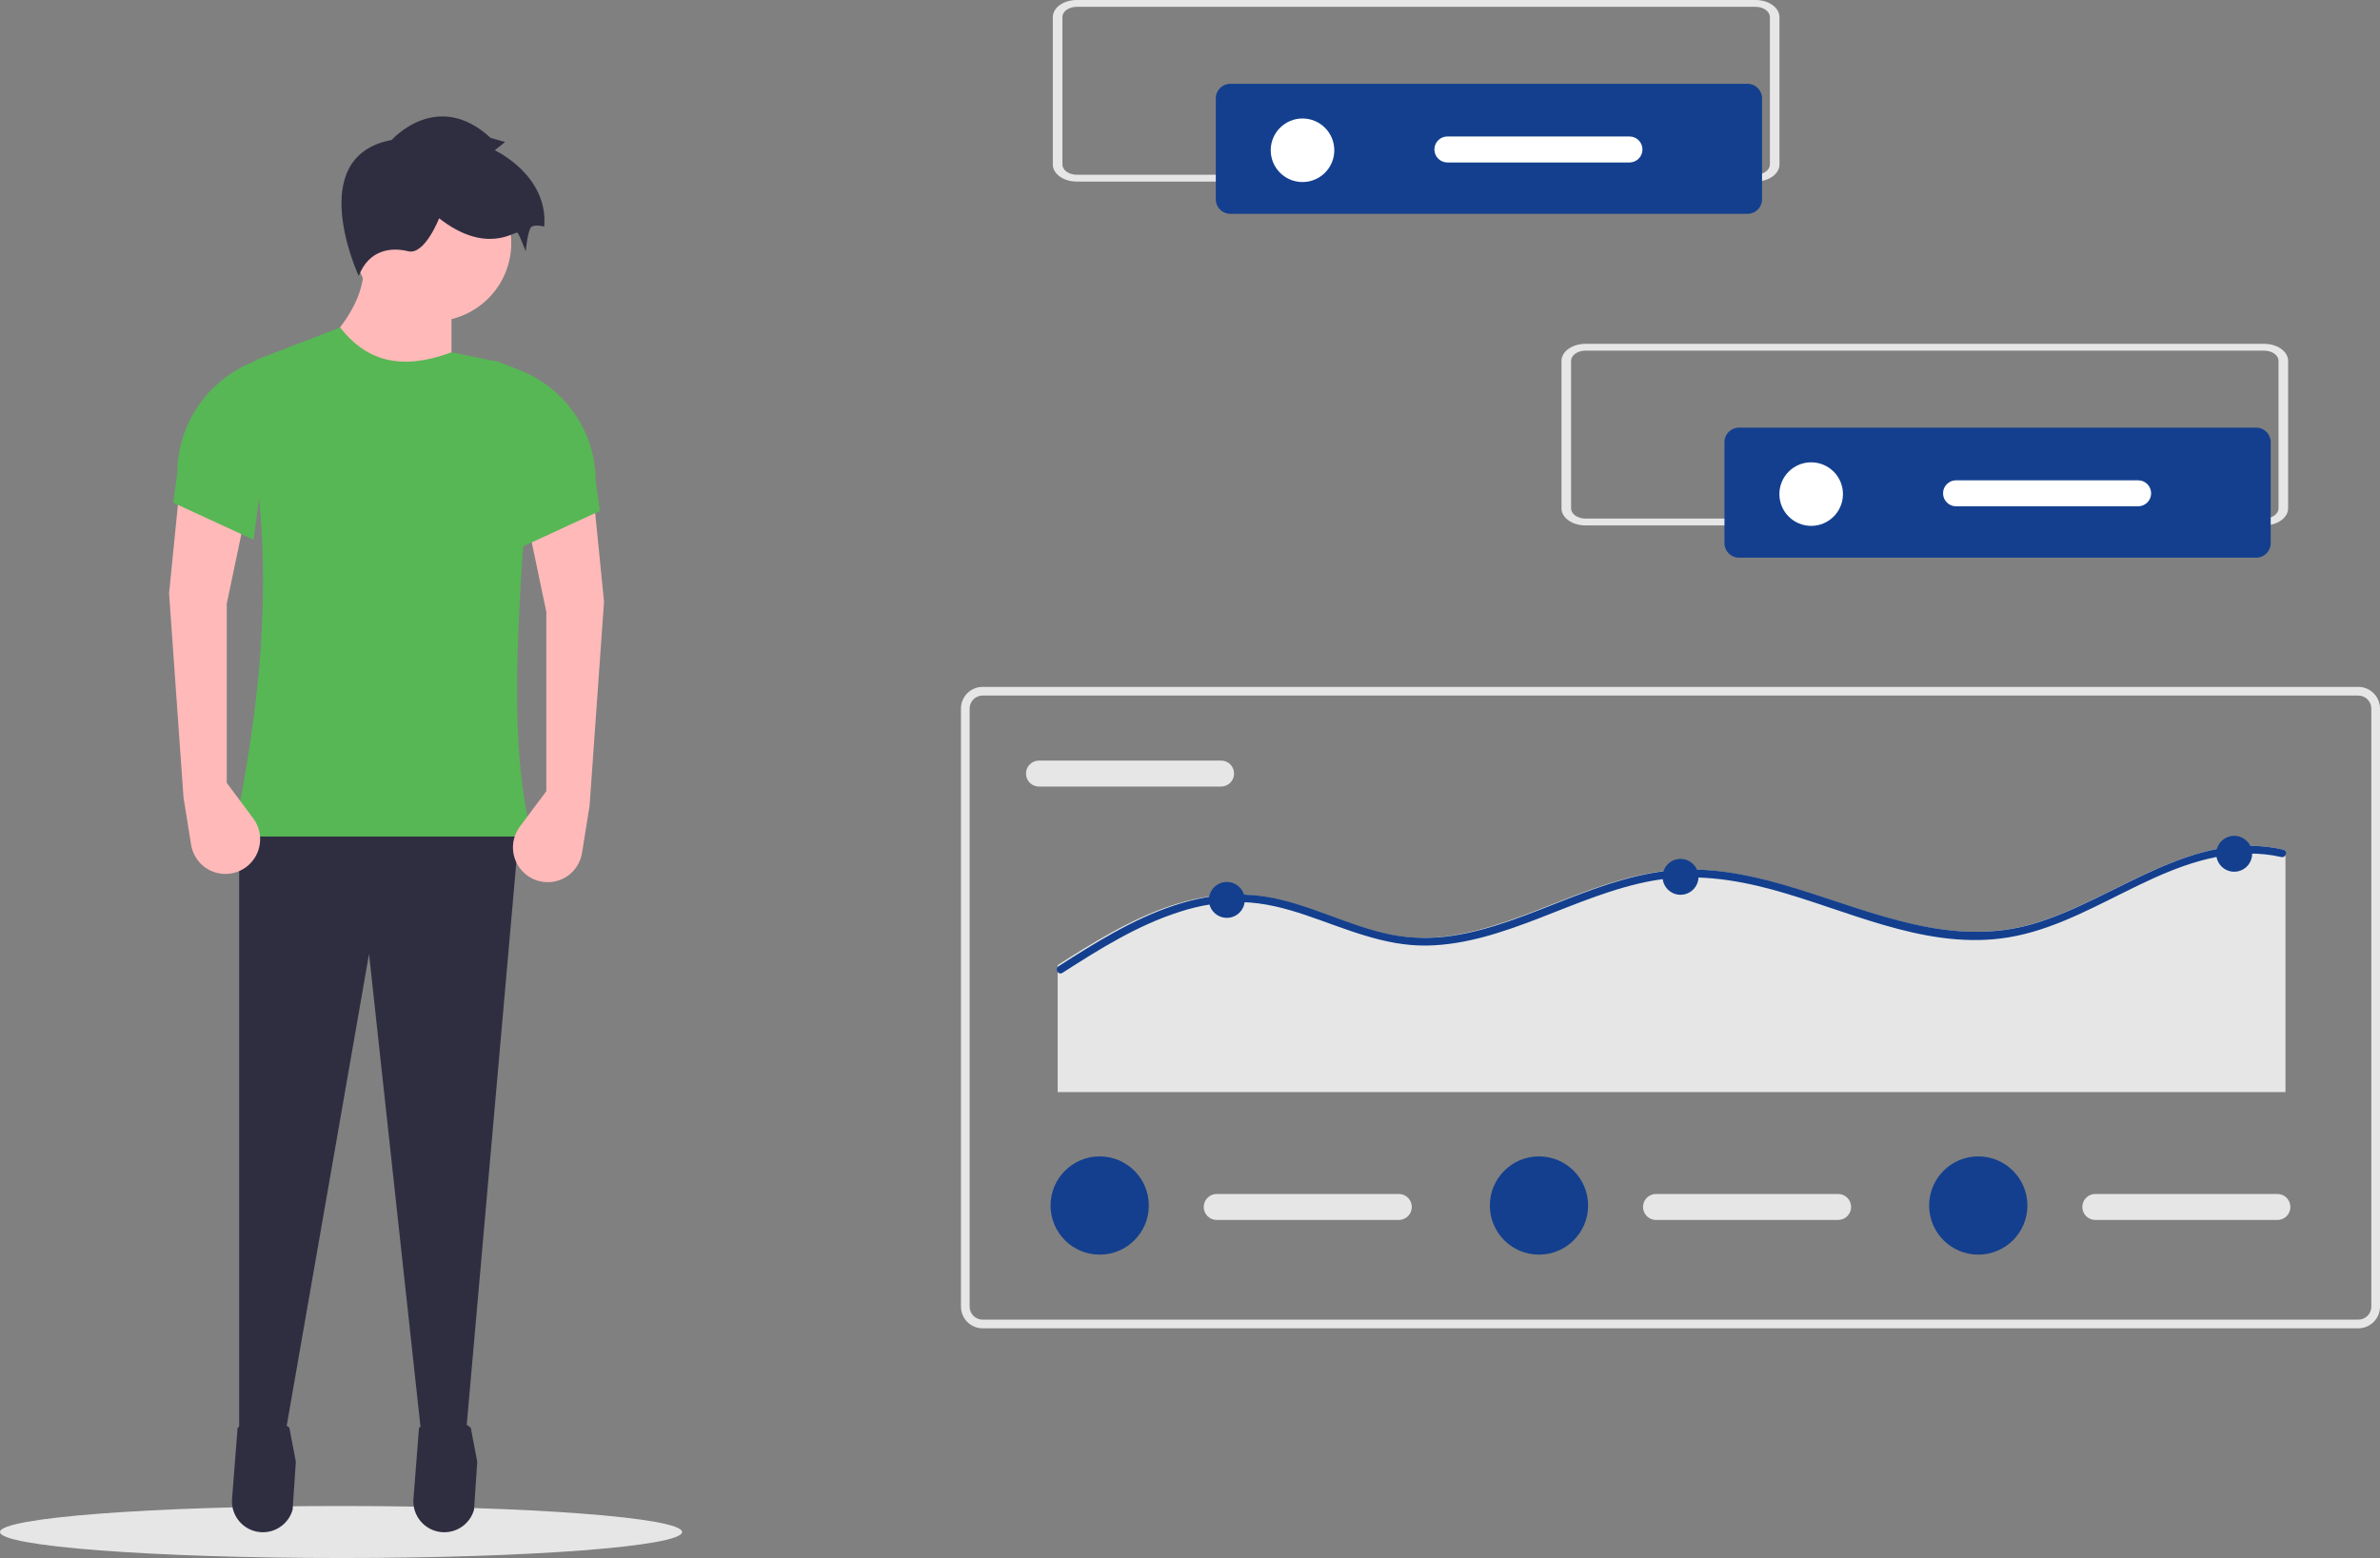 <?xml version="1.0" encoding="utf-8"?>
<!-- Generator: Adobe Illustrator 16.0.0, SVG Export Plug-In . SVG Version: 6.00 Build 0)  -->
<!DOCTYPE svg PUBLIC "-//W3C//DTD SVG 1.1//EN" "http://www.w3.org/Graphics/SVG/1.1/DTD/svg11.dtd">
<svg version="1.1" id="bf74385c-6483-43b7-aa3a-5b28e4e3e168"
	 xmlns="http://www.w3.org/2000/svg" xmlns:xlink="http://www.w3.org/1999/xlink" x="0px" y="0px" width="823.5px"
	 height="539.232px" viewBox="0 0 823.5 539.232" enable-background="new 0 0 823.5 539.232" xml:space="preserve">
<rect x="0" y="0" width="823.5" height="539.232" fill="#808080" stroke="none"/>
<ellipse fill="#E6E6E6" cx="118" cy="530.233" rx="118" ry="9"/>
<path fill="#FFB9B9" d="M156.218,135.461l-47.076-12.839c12.571-11.862,18.039-23.037,16.405-33.524h30.67V135.461z"/>
<polygon fill="#2F2E41" points="161.211,496.375 146.005,498.515 127.687,330.184 98.443,497.802 82.751,498.515 82.751,285.961 
	179.756,285.961 "/>
<path fill="#2F2E41" d="M90.648,530.309L90.648,530.309c4.911,0.141,9.286-3.083,10.607-7.815l1.111-16.575l-2.239-11.755
	c-5.907-4.854-11.88-4.754-17.913,0l-1.923,24.622c-0.46,5.889,3.941,11.035,9.83,11.496
	C90.296,530.295,90.472,530.304,90.648,530.309z"/>
<path fill="#2F2E41" d="M153.416,530.309L153.416,530.309c4.911,0.141,9.286-3.083,10.607-7.815l1.111-16.575l-2.239-11.755
	c-5.907-4.854-11.879-4.754-17.912,0l-1.924,24.622c-0.46,5.889,3.941,11.035,9.83,11.496
	C153.064,530.295,153.24,530.304,153.416,530.309z"/>
<circle fill="#FFB9B9" cx="149.799" cy="84.105" r="27.104"/>
<path fill="#57B755" d="M184.036,289.528H80.611c13.405-62.125,13.367-112.158,2.689-152.623
	c-1.408-5.335,1.426-10.874,6.576-12.854l27.824-10.701c8.354,10.787,20.142,15.5,38.517,8.559l14.581,2.991
	c7.342,1.497,12.45,8.188,11.957,15.665c-1.073,15.826-0.65,31.772-1.573,45.538C178.323,228.732,177.088,261.963,184.036,289.528z"
	/>
<path fill="#2F2E41" d="M135.533,48.442c0,0,15.692-17.832,34.237-0.713l4.993,1.427l-3.566,2.853c0,0,18.545,8.56,17.119,26.392
	c0,0-2.854-0.714-4.28,0c-1.427,0.713-2.14,8.559-2.14,8.559s-2.14-5.706-2.853-6.419c-0.713-0.714-10.699,7.846-27.104-4.993
	c0,0-4.993,12.839-10.699,11.412s-13.552-0.713-17.118,8.56C124.121,95.518,104.862,54.148,135.533,48.442z"/>
<path fill="#FFB9B9" d="M189.028,273.835l-9.156,12.272c-3.972,5.323-2.876,12.859,2.448,16.831
	c0.048,0.036,0.098,0.072,0.147,0.107l0,0c5.383,3.892,12.901,2.682,16.792-2.702c1.102-1.524,1.831-3.286,2.128-5.145l2.619-16.371
	L209,208.214l-3.566-35.663l-22.825,8.559l6.419,30.671V273.835z"/>
<path fill="#57B755" d="M179.756,189.669l27.817-12.839l-1.426-10.105c0-17.125-10.522-32.491-26.489-38.683l-8.461-3.28
	L179.756,189.669z"/>
<path fill="#FFB9B9" d="M78.472,270.982l9.156,12.272c3.972,5.324,2.876,12.859-2.448,16.831c-0.048,0.037-0.098,0.072-0.147,0.108
	l0,0c-5.383,3.891-12.901,2.681-16.792-2.702c-1.102-1.524-1.831-3.287-2.128-5.146l-2.619-16.371L58.5,205.362l3.566-35.664
	l22.825,8.56l-6.419,30.671V270.982z"/>
<path fill="#57B755" d="M87.744,186.817l-27.817-12.839l1.426-10.106c0-17.125,10.522-32.49,26.489-38.682l8.461-3.281
	L87.744,186.817z"/>
<path fill="#E6E6E6" d="M816,459.733H340c-4.14-0.005-7.496-3.36-7.5-7.5v-207c0.004-4.141,3.36-7.496,7.5-7.5h476
	c4.141,0.004,7.495,3.359,7.5,7.5v207C823.495,456.372,820.141,459.728,816,459.733z M340,240.733c-2.484,0.003-4.497,2.016-4.5,4.5
	v207c0.003,2.483,2.016,4.497,4.5,4.5h476c2.484-0.003,4.497-2.017,4.5-4.5v-207c-0.003-2.484-2.016-4.497-4.5-4.5H340z"/>
<path fill="#E6E6E6" d="M359.5,263.233c-2.485,0-4.5,2.015-4.5,4.5s2.015,4.5,4.5,4.5h63c2.485,0,4.5-2.015,4.5-4.5
	s-2.015-4.5-4.5-4.5H359.5z"/>
<path fill="#E6E6E6" d="M790.79,294.528v83.449H365.959v-43.938c2.942-1.889,5.902-3.77,8.888-5.588
	c12.754-7.805,26.405-15.104,41.284-17.809c7.036-1.313,14.246-1.402,21.313-0.266c7.466,1.232,14.611,3.805,21.686,6.385
	c6.977,2.555,13.972,5.188,21.269,6.67c7.11,1.396,14.41,1.54,21.57,0.426c13.66-2.049,26.494-7.539,39.274-12.506
	c12.86-4.993,26.112-9.711,40.03-10.332c13.74-0.621,27.312,2.625,40.35,6.652c26.583,8.203,53.727,20.372,81.874,12.026
	c28.582-8.462,54.872-32.887,86.548-25.641C790.344,294.114,790.61,294.281,790.79,294.528z"/>
<path fill="#133F8E" d="M790.79,295.983c-0.278,0.523-0.88,0.787-1.454,0.638c-3.774-0.865-7.641-1.264-11.512-1.188
	c-31.158,0.55-55.113,25.631-85.578,29.383c-27.469,3.379-53.321-9.978-79.148-16.958c-13.419-3.627-27.255-5.552-41.064-3.086
	c-13.702,2.438-26.563,8.044-39.477,13.02c-12.434,4.789-25.356,9.242-38.819,9.463c-14.803,0.249-28.133-5.854-41.862-10.501
	c-7.14-2.421-14.466-4.337-22.031-4.522c-7.373-0.089-14.71,1.047-21.711,3.361c-14.59,4.639-27.734,12.904-40.532,21.117
	c-0.22,0.154-0.486,0.227-0.754,0.204c-0.752-0.101-1.28-0.792-1.18-1.544c0.052-0.39,0.269-0.738,0.594-0.957l0.585-0.373
	c2.936-1.889,5.889-3.77,8.869-5.588c12.727-7.805,26.35-15.104,41.196-17.809c7.021-1.313,14.217-1.402,21.269-0.266
	c7.45,1.232,14.581,3.805,21.641,6.385c6.962,2.555,13.942,5.188,21.224,6.67c7.096,1.396,14.381,1.54,21.525,0.426
	c13.632-2.049,26.439-7.539,39.193-12.506c12.833-4.993,26.057-9.711,39.946-10.332c13.712-0.621,27.255,2.625,40.266,6.652
	c26.527,8.203,53.614,20.372,81.702,12.026c28.523-8.462,54.758-32.887,86.367-25.641c0.3,0.056,0.566,0.224,0.745,0.47
	C791.066,294.97,791.06,295.535,790.79,295.983z"/>
<circle fill="#133F8E" cx="424.496" cy="311.459" r="6.208"/>
<circle fill="#133F8E" cx="581.479" cy="303.476" r="6.208"/>
<circle fill="#133F8E" cx="773.052" cy="295.494" r="6.208"/>
<path fill="#E6E6E6" d="M421,413.233c-2.485,0-4.5,2.015-4.5,4.5s2.015,4.5,4.5,4.5h63c2.485,0,4.5-2.015,4.5-4.5
	s-2.015-4.5-4.5-4.5H421z"/>
<circle fill="#133F8E" cx="380.5" cy="417.233" r="17"/>
<path fill="#E6E6E6" d="M573,413.233c-2.485,0-4.5,2.015-4.5,4.5s2.015,4.5,4.5,4.5h63c2.485,0,4.5-2.015,4.5-4.5
	s-2.015-4.5-4.5-4.5H573z"/>
<circle fill="#133F8E" cx="532.5" cy="417.233" r="17"/>
<path fill="#E6E6E6" d="M725,413.233c-2.485,0-4.5,2.015-4.5,4.5s2.015,4.5,4.5,4.5l0,0h63c2.485,0,4.5-2.015,4.5-4.5
	s-2.015-4.5-4.5-4.5H725z"/>
<circle fill="#133F8E" cx="684.5" cy="417.233" r="17"/>
<path id="e1cfef3e-7788-4f0f-b252-d185c9336b04" fill="#E6E6E6" d="M783.419,181.842H548.581c-4.578,0-8.288-2.644-8.293-5.9V124.9
	c0.005-3.257,3.715-5.899,8.293-5.899h234.838c4.578,0,8.288,2.643,8.293,5.899v51.041
	C791.708,179.198,787.997,181.838,783.419,181.842z M548.581,121.358c-2.747,0-4.974,1.586-4.976,3.54v51.041
	c0,1.954,2.229,3.538,4.976,3.54h234.838c2.747,0,4.974-1.586,4.976-3.54V124.9c0-1.954-2.229-3.538-4.976-3.54L548.581,121.358z"/>
<path fill="#133F8E" d="M601.679,148.007c-2.76,0.003-4.996,2.24-5,5v35c0.004,2.76,2.24,4.997,5,5h179c2.761-0.003,4.997-2.24,5-5
	v-35c-0.003-2.76-2.239-4.997-5-5H601.679z"/>
<circle fill="#FFFFFF" cx="626.679" cy="171.007" r="11"/>
<path fill="#FFFFFF" d="M676.811,166.233c-2.484,0-4.5,2.015-4.5,4.5s2.016,4.5,4.5,4.5h63c2.485,0,4.5-2.015,4.5-4.5
	s-2.015-4.5-4.5-4.5H676.811z"/>
<path id="b00e8b21-64f0-4b6c-8490-a93637cb24e1" fill="#E6E6E6" d="M607.419,62.842H372.581c-4.578,0-8.288-2.644-8.293-5.9V5.9
	C364.293,2.643,368.003,0,372.581,0h234.838c4.578,0,8.288,2.643,8.293,5.899v51.041C615.708,60.198,611.997,62.838,607.419,62.842z
	 M372.581,2.358c-2.747,0-4.973,1.586-4.976,3.54v51.041c0,1.954,2.229,3.538,4.976,3.54h234.838c2.747,0,4.974-1.586,4.976-3.54
	V5.9c0-1.954-2.229-3.538-4.976-3.54L372.581,2.358z"/>
<path fill="#133F8E" d="M425.679,29.007c-2.76,0.003-4.996,2.24-4.999,5v35c0.003,2.76,2.239,4.997,4.999,5h179
	c2.761-0.003,4.997-2.24,5-5v-35c-0.003-2.76-2.239-4.997-5-5H425.679z"/>
<circle fill="#FFFFFF" cx="450.679" cy="52.007" r="11"/>
<path fill="#FFFFFF" d="M500.811,47.233c-2.484,0-4.5,2.015-4.5,4.5s2.016,4.5,4.5,4.5h63c2.485,0,4.5-2.015,4.5-4.5
	s-2.015-4.5-4.5-4.5H500.811z"/>
</svg>
